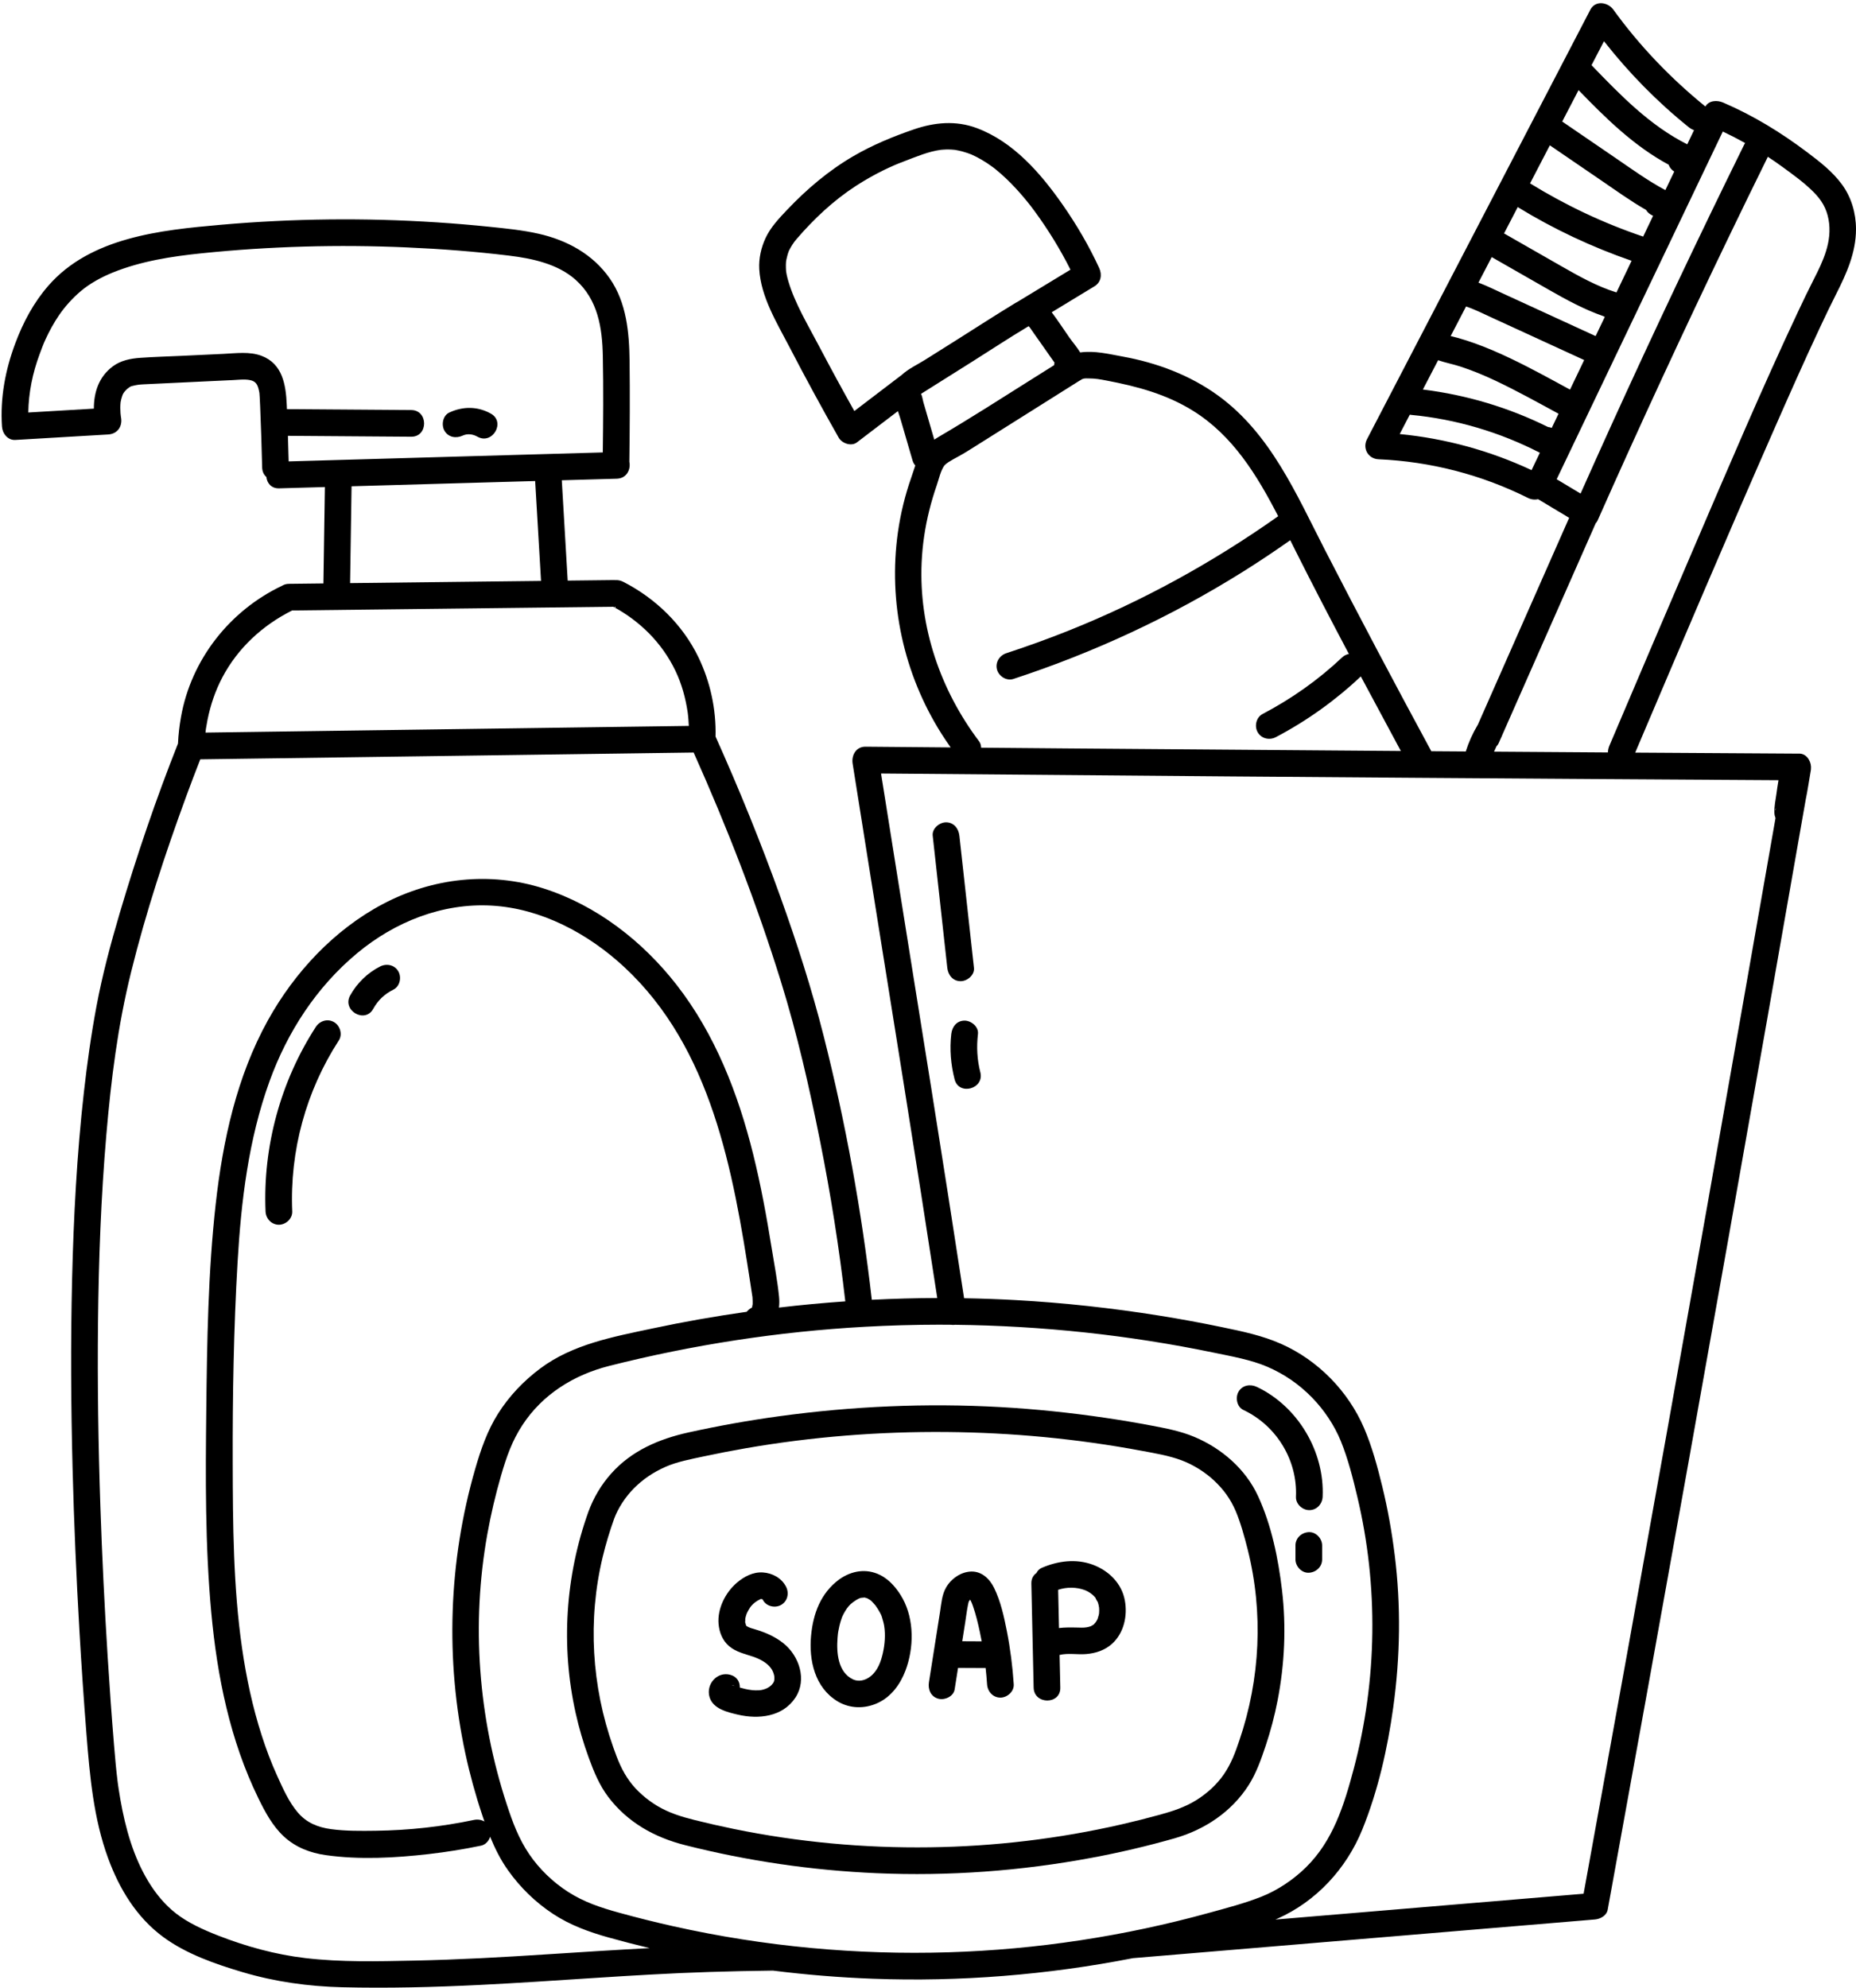 <?xml version="1.0" encoding="UTF-8"?>
<!DOCTYPE svg PUBLIC '-//W3C//DTD SVG 1.0//EN'
          'http://www.w3.org/TR/2001/REC-SVG-20010904/DTD/svg10.dtd'>
<svg height="1788.6" preserveAspectRatio="xMidYMid meet" version="1.0" viewBox="189.9 120.3 1670.1 1788.6" width="1670.1" xmlns="http://www.w3.org/2000/svg" xmlns:xlink="http://www.w3.org/1999/xlink" zoomAndPan="magnify"
><g id="change1_1"
  ><path d="M 1266.27 1739.719 C 1255.969 1746.07 1245.328 1749.539 1233.66 1752.75 C 1222.172 1755.91 1210.621 1758.82 1199.02 1761.48 C 1142.5 1774.43 1084.73 1781.281 1026.75 1782.078 C 967.488 1782.898 908.203 1777.449 850.137 1765.551 C 838.41 1763.148 826.734 1760.5 815.121 1757.59 C 803.047 1754.559 792.117 1751.25 781.523 1744.949 C 772.141 1739.359 763.016 1731.52 756.816 1723.129 C 749.402 1713.09 745.734 1703.41 741.672 1691.91 C 722.277 1637.09 718.617 1577.57 732.207 1520.961 C 735.012 1509.289 738.488 1497.789 742.547 1486.488 C 746.113 1476.871 752.609 1466.949 760.168 1459.301 C 768.359 1451 777.762 1444.68 788.785 1439.801 C 798.934 1435.32 811.406 1432.93 822.75 1430.512 C 835.375 1427.809 848.055 1425.352 860.773 1423.141 C 920.457 1412.75 981.102 1407.969 1041.68 1408.5 C 1100.461 1409.012 1159.172 1414.559 1216.961 1425.352 C 1229.238 1427.641 1241.738 1429.66 1253.461 1434.09 C 1263.789 1438 1274.309 1444.602 1282.34 1452.129 C 1290.789 1460.039 1297.129 1468.641 1301.809 1479.57 C 1306.039 1489.449 1309.781 1502.859 1312.648 1514.301 C 1326.828 1570.879 1323.941 1630.531 1305.199 1685.699 C 1301.379 1696.969 1297.891 1706.629 1291.16 1716.461 C 1284.961 1725.512 1275.879 1733.789 1266.27 1739.719 Z M 1313.449 1726.211 C 1320.391 1715.352 1324.738 1702.879 1328.809 1690.711 C 1333.27 1677.379 1336.859 1663.75 1339.539 1649.949 C 1345.871 1617.27 1347.422 1583.691 1343.488 1550.609 C 1340.109 1522.109 1334.039 1492.41 1321.961 1466.191 C 1310.738 1441.809 1289.199 1423.211 1264.719 1412.922 C 1252.121 1407.629 1238.898 1405.148 1225.531 1402.621 C 1211.879 1400.039 1198.18 1397.738 1184.441 1395.719 C 1153.148 1391.129 1121.68 1387.84 1090.109 1386.07 C 1023.57 1382.328 956.863 1385.289 890.855 1394.328 C 863.543 1398.07 836.379 1402.922 809.461 1408.871 C 782.996 1414.719 758.254 1425.238 739.855 1445.891 C 730.836 1456.02 724.109 1467.422 719.402 1480.109 C 698.586 1538.059 694.484 1601.219 707.902 1661.352 C 710.957 1675.039 714.93 1688.531 719.758 1701.711 C 724.316 1714.148 729.285 1726.32 737.363 1736.93 C 754.66 1759.66 778.785 1773.129 806.164 1780.078 C 862.535 1794.391 920.504 1802.828 978.605 1805.371 C 1043.41 1808.191 1108.512 1803.41 1172.27 1791.5 C 1197.371 1786.82 1222.281 1780.988 1246.84 1773.988 C 1273.941 1766.262 1298.129 1750.16 1313.449 1726.211"
    /><path d="M 1822.031 371.531 C 1817.191 381.012 1812.59 390.609 1808.051 400.238 C 1774.961 470.52 1744.59 542.121 1713.93 613.488 C 1688.531 672.602 1663.32 731.801 1638.141 791.012 C 1637.289 793.012 1636.82 795.121 1636.781 797.172 C 1602.621 796.949 1568.469 796.711 1534.309 796.469 C 1534.988 794.828 1535.719 793.211 1536.5 791.609 C 1537.301 790.84 1537.969 789.93 1538.441 788.871 C 1539.129 787.309 1539.82 785.738 1540.512 784.18 C 1540.98 783.352 1541.34 782.52 1541.602 781.699 C 1569.672 718.129 1597.73 654.57 1625.789 591 C 1626.469 590.289 1627.051 589.48 1627.461 588.551 C 1665.41 503.078 1704.68 418.199 1745.281 333.961 C 1756.82 310.02 1768.469 286.129 1780.219 262.289 C 1780.379 261.969 1780.52 261.648 1780.648 261.328 C 1785.18 264.301 1789.641 267.379 1794.02 270.59 C 1803.539 277.559 1813.281 284.512 1821.641 292.879 C 1828.879 300.141 1833.469 307.5 1835.34 317.93 C 1838.852 337.531 1830.281 355.379 1822.031 371.531 Z M 1787.898 847.898 C 1787.801 848.629 1786.109 850.82 1788.07 847.172 C 1788 847.41 1787.93 847.66 1787.898 847.898 Z M 1725.66 1207.719 C 1701.98 1341.109 1678.109 1474.469 1654.051 1607.801 C 1641.051 1679.828 1627.988 1751.84 1614.879 1823.852 C 1522.43 1831.59 1429.988 1839.328 1337.539 1847.07 C 1338.129 1846.82 1338.711 1846.57 1339.301 1846.309 C 1374.309 1830.801 1401.48 1801.27 1415.789 1765.988 C 1429.898 1731.211 1438.461 1693.32 1443.59 1656.23 C 1449.891 1610.719 1450.609 1564.672 1444.898 1519.051 C 1442.301 1498.27 1438.66 1477.648 1433.68 1457.309 C 1429.34 1439.57 1424.512 1421.609 1417.281 1404.809 C 1403.02 1371.691 1375.84 1343.922 1342.84 1329.27 C 1325.852 1321.719 1307.949 1318.012 1289.828 1314.238 C 1271.078 1310.328 1252.23 1306.859 1233.32 1303.828 C 1190.43 1296.961 1147.191 1292.23 1103.82 1289.82 C 1088.371 1288.969 1072.898 1288.422 1057.43 1288.148 C 1038.129 1161.809 1017.73 1035.641 997.555 909.441 C 992.582 878.34 987.629 847.23 982.703 816.129 C 1087.441 817.059 1192.18 817.93 1296.922 818.738 C 1405.84 819.59 1514.75 820.371 1623.672 821.09 C 1679.199 821.449 1734.719 821.801 1790.25 822.129 C 1789.43 826.551 1788.93 830.879 1788.41 834.398 C 1787.578 839.961 1786.352 845.941 1786.578 851.609 C 1786.648 853.23 1787 854.789 1787.57 856.238 C 1767.078 973.43 1746.449 1090.59 1725.66 1207.719 Z M 796.219 1853.199 C 779.637 1849.5 763.145 1845.379 746.77 1840.852 C 730.219 1836.281 715.473 1831.41 701 1822.129 C 687.496 1813.469 675.098 1801.512 666.109 1788.262 C 656.547 1774.16 651.133 1759.41 645.859 1743.32 C 620.309 1665.328 613.887 1581.289 628.41 1500.43 C 631.617 1482.57 635.77 1464.871 640.836 1447.441 C 645.602 1431.039 650.613 1416.559 659.988 1402.25 C 678.098 1374.609 706.172 1357.102 738.152 1349.012 C 813.371 1330 890.305 1318.172 967.77 1313.852 C 990.109 1312.602 1012.48 1311.988 1034.852 1311.949 C 1038.422 1311.949 1041.988 1311.988 1045.559 1312.02 C 1046.84 1312.211 1048.121 1312.23 1049.34 1312.039 C 1127.488 1312.941 1205.441 1321.219 1281.988 1337.078 C 1297.98 1340.391 1315.75 1343.551 1330.07 1349.711 C 1345.641 1356.398 1358.941 1365.629 1370.531 1377.512 C 1381.43 1388.68 1390.68 1402.551 1396.449 1416.73 C 1402.949 1432.711 1407.262 1449.922 1411.25 1466.672 C 1430.398 1547.012 1429.238 1631.648 1408.051 1711.469 C 1399.359 1744.199 1389.449 1776.18 1364.988 1800.148 C 1353.531 1811.391 1339.34 1820.871 1324.602 1826.648 C 1309.488 1832.59 1293.48 1836.73 1277.852 1841.039 C 1201.551 1862.078 1122.922 1874.059 1043.809 1876.512 C 960.688 1879.078 877.387 1871.309 796.219 1853.199 Z M 608.691 1697.93 C 612.715 1716.59 617.781 1735.02 623.852 1753.121 C 624.496 1755.039 625.152 1756.961 625.82 1758.879 C 623.09 1757.281 619.715 1756.75 616.395 1757.449 C 587.277 1763.559 557.711 1766.828 527.965 1767.191 C 514.672 1767.352 500.996 1767.531 487.797 1765.738 C 476.035 1764.148 465.898 1760.078 458.043 1750.961 C 449.844 1741.449 444.41 1729 439.25 1717.66 C 433.891 1705.879 429.348 1693.738 425.383 1681.422 C 417.137 1655.828 411.539 1629.441 407.699 1602.852 C 399.742 1547.73 399.457 1491.578 399.312 1436 C 399.156 1375.891 400.168 1315.641 403.68 1255.621 C 406.895 1200.629 413.527 1145.281 432.348 1093.199 C 448.484 1048.551 474.664 1008.23 511.258 977.789 C 545.285 949.48 588.086 932.441 632.43 934.969 C 676.777 937.5 719.012 959.922 751.707 990.309 C 830.195 1063.27 849.668 1173.828 865.141 1275.02 C 865.676 1278.52 866.207 1282.02 866.738 1285.531 C 866.848 1286.238 866.926 1286.719 866.984 1287.039 C 866.988 1287.238 867 1287.488 867.016 1287.82 C 867.055 1288.68 867.137 1289.531 867.156 1290.398 C 867.246 1293.871 867.242 1293.301 866.688 1295.969 C 866.641 1296.121 866.594 1296.27 866.547 1296.422 C 866.516 1296.461 866.477 1296.531 866.43 1296.609 C 864.609 1297.57 863.02 1298.84 861.793 1300.352 C 833.273 1304.391 804.891 1309.398 776.719 1315.398 C 741.75 1322.859 705.25 1329.48 675.98 1351.379 C 660.992 1362.59 648.145 1376.09 638.105 1391.93 C 628.371 1407.301 622.52 1424.371 617.496 1441.738 C 593.473 1524.82 590.465 1613.391 608.691 1697.93 Z M 681.977 1878.359 C 642.039 1880.961 602.07 1883.199 562.051 1884.012 C 529.711 1884.672 496.844 1885.52 464.645 1881.73 C 437.68 1878.559 411.246 1871.262 385.992 1861.391 C 372.922 1856.281 359.105 1850.031 348.258 1841.57 C 338.094 1833.648 329.918 1823.629 323.297 1812.672 C 309.887 1790.461 302.812 1765.141 298.23 1739.191 C 297.715 1736.262 297.23 1733.309 296.785 1730.359 C 296.566 1728.93 296.359 1727.5 296.152 1726.07 C 296.133 1725.922 296.035 1725.191 295.965 1724.699 C 295.895 1724.129 295.699 1722.629 295.707 1722.691 C 295.059 1717.531 294.496 1712.371 293.996 1707.199 C 293.449 1701.539 292.977 1695.879 292.512 1690.219 C 290.316 1663.629 288.438 1637.012 286.766 1610.379 C 283.945 1565.449 281.75 1520.488 280.23 1475.5 C 278.367 1420.371 277.508 1365.199 278.098 1310.051 C 278.699 1253.641 280.75 1197.199 285.602 1140.98 C 289.91 1091.051 295.758 1043.691 307.906 994.57 C 321.16 940.988 338.621 888.039 357.629 836.23 C 361.664 825.23 365.84 814.281 370.117 803.379 C 486.676 801.77 603.23 800.16 719.785 798.551 C 751.215 798.121 782.645 797.691 814.074 797.25 C 844.129 864.398 870.922 933.32 892.715 1003.602 C 907.25 1050.469 918.219 1098.609 927.816 1146.691 C 937.355 1194.449 944.992 1242.59 950.539 1290.969 C 930.598 1292.359 910.688 1294.219 890.832 1296.559 C 891.23 1293.34 891.234 1289.969 890.895 1286.551 C 889.473 1272.352 886.711 1258.16 884.441 1244.07 C 879.828 1215.422 874.645 1186.828 867.648 1158.66 C 854.113 1104.16 833.391 1050.609 798.578 1006.039 C 768.012 966.91 726.773 934.762 679.129 919.551 C 630.84 904.141 579.176 909.93 534.551 933.469 C 490.668 956.621 454.93 994.949 431 1038.078 C 402.891 1088.75 390.391 1146.352 383.992 1203.449 C 377.125 1264.738 376.207 1326.891 375.516 1388.512 C 374.836 1449.23 374.441 1510.398 380.02 1570.922 C 385.312 1628.371 396.832 1685.551 422.27 1737.711 C 428.332 1750.148 435.148 1762.98 445.465 1772.469 C 455.992 1782.148 469.055 1787.141 483.051 1789.121 C 513.461 1793.422 545.527 1791.641 575.934 1788.141 C 591.656 1786.328 607.285 1783.84 622.773 1780.59 C 626.812 1779.738 629.762 1776.41 630.953 1772.559 C 635.262 1783.141 640.355 1793.34 647.047 1802.762 C 658.086 1818.309 671.723 1831.578 687.668 1842.059 C 703.09 1852.199 720.148 1858.352 737.812 1863.281 C 749.984 1866.68 762.23 1869.828 774.527 1872.77 C 743.68 1874.391 712.84 1876.352 681.977 1878.359 Z M 376.625 767.828 C 379.352 754.391 383.656 741.672 389.91 729.789 C 403.91 703.219 426.129 682.809 452.773 669.461 C 527.691 668.59 602.613 667.73 677.531 666.859 C 698.961 666.609 720.387 666.359 741.812 666.109 C 765.977 679.191 785.641 698.672 797.707 723.789 C 803.316 735.469 806.801 748.238 808.691 761.039 C 808.738 761.449 808.949 763.059 808.957 763.141 C 809.117 764.59 809.258 766.031 809.375 767.48 C 809.535 769.422 809.645 771.371 809.727 773.309 C 694.461 774.898 579.191 776.488 463.926 778.078 C 434.215 778.488 404.508 778.898 374.801 779.309 C 374.879 778.609 374.961 777.91 375.027 777.199 C 375.059 776.988 375.078 776.82 375.098 776.68 C 375.156 776.27 375.215 775.852 375.273 775.441 C 375.664 772.898 376.113 770.359 376.625 767.828 Z M 506.246 557.738 C 561.316 556.172 616.387 554.602 671.461 553.02 C 673.223 582.969 674.98 612.922 676.742 642.871 C 622.68 643.488 568.617 644.121 514.551 644.75 C 511.344 644.781 508.137 644.82 504.93 644.859 C 505.367 615.82 505.809 586.781 506.246 557.738 Z M 425.219 440.379 C 414.535 436.352 402.285 438.09 391.164 438.621 C 378.617 439.211 366.07 439.809 353.523 440.398 C 341.055 440.988 328.531 441.301 316.078 442.191 C 307.316 442.828 298.652 444.512 291.469 449.82 C 278.789 459.211 274.34 473.281 274.363 487.898 C 254.695 489.059 235.027 490.211 215.359 491.371 C 215.66 473.422 219.176 456.059 225.547 438.91 C 226.367 436.699 227.18 434.48 228.039 432.281 C 228.496 431.109 228.98 429.941 229.441 428.77 C 229.453 428.738 229.461 428.73 229.473 428.699 C 229.492 428.66 229.508 428.621 229.531 428.57 C 230.031 427.488 230.496 426.379 230.992 425.301 C 234.43 417.828 238.422 410.609 243.047 403.809 C 248.055 396.461 254.867 388.711 262.809 382.012 C 270.688 375.371 281.16 369.602 291.316 365.488 C 316.809 355.18 344.328 350.93 371.531 348.141 C 432.707 341.852 494.391 340.16 555.824 342.852 C 586.5 344.191 617.184 346.531 647.672 350.219 C 669.07 352.801 691.816 357.75 707.742 371.898 C 728.008 389.91 731.84 415.27 732.352 440.68 C 732.93 469.531 732.699 498.43 732.328 527.289 C 657.574 529.422 582.816 531.559 508.062 533.691 C 488.59 534.238 469.117 534.801 449.645 535.359 C 449.441 527.691 449.23 520.031 448.984 512.359 C 485.973 512.629 522.957 512.898 559.945 513.16 C 575.391 513.27 575.406 489.27 559.945 489.16 C 522.66 488.891 485.375 488.621 448.094 488.359 C 448.035 486.988 447.984 485.629 447.926 484.262 C 447.121 466.488 444.195 447.531 425.219 440.379 Z M 423.316 473.75 C 423.059 472.262 423.242 473.16 423.316 473.75 Z M 307.688 467.828 C 307.211 467.98 306.824 468.051 307.688 467.828 Z M 1070.949 787.191 C 1036.102 741.012 1016.641 684.422 1019.219 626.359 C 1019.922 610.52 1022.25 594.891 1026.07 579.512 C 1027.961 571.93 1030.191 564.43 1032.75 557.039 C 1034.73 551.34 1036.219 543.84 1039.789 538.852 C 1039.531 539.289 1040.75 538.02 1041.281 537.52 C 1041.23 537.609 1043 536.27 1043.328 536.059 C 1046.109 534.25 1049.039 532.68 1051.949 531.109 C 1058 527.828 1063.762 524.109 1069.578 520.449 C 1084.109 511.309 1098.641 502.172 1113.172 493.031 C 1127.422 484.07 1141.672 475.109 1155.91 466.141 C 1157.59 465.09 1159.262 464.031 1160.941 462.98 C 1161.449 462.66 1164.68 460.961 1162.762 461.711 C 1165.98 460.441 1165.949 460.73 1169.57 460.73 C 1175.578 460.73 1179.672 461.5 1185.48 462.609 C 1213.031 467.84 1239.199 474.809 1263.27 489.73 C 1299.211 512 1321.059 547.828 1340.051 584.672 C 1281.488 626.078 1218.172 660.961 1151.551 687.57 C 1133.07 694.949 1114.352 701.719 1095.43 707.91 C 1089.27 709.922 1085.281 716.211 1087.051 722.672 C 1088.711 728.699 1095.629 733.07 1101.809 731.051 C 1174.172 707.371 1243.75 675.059 1308.289 634.648 C 1322.762 625.59 1336.961 616.102 1350.922 606.262 C 1352.59 609.621 1354.25 612.961 1355.922 616.281 C 1371.461 647.23 1387.461 677.969 1403.691 708.59 C 1401.57 708.949 1399.441 709.941 1397.48 711.789 C 1376.059 732.031 1352.02 748.93 1325.941 762.641 C 1320.211 765.648 1318.469 773.641 1321.641 779.059 C 1325.039 784.871 1332.301 786.391 1338.059 783.359 C 1365.859 768.75 1391.59 750.359 1414.422 728.789 C 1425.559 749.672 1436.781 770.512 1448 791.34 C 1448.82 792.852 1449.641 794.371 1450.461 795.879 C 1351.328 795.172 1252.199 794.41 1153.07 793.59 C 1126.281 793.371 1099.5 793.129 1072.711 792.898 C 1072.738 790.871 1072.219 788.871 1070.949 787.191 Z M 1017.32 475.52 C 1017.211 475.66 1017.07 475.77 1016.871 475.82 C 1017.02 475.711 1017.172 475.621 1017.32 475.52 Z M 927.016 431.852 C 916.973 412.738 905.141 393.18 899.262 373.23 C 898.719 371.398 898.238 369.551 897.844 367.691 C 897.66 366.82 897.512 365.949 897.363 365.078 C 897.309 364.711 897.246 364.219 897.23 363.969 C 897.121 362.07 897.008 360.191 897.07 358.281 C 897.09 357.602 897.129 356.91 897.18 356.23 C 897.211 355.852 897.254 355.469 897.293 355.102 C 897.32 354.93 897.367 354.66 897.434 354.27 C 897.867 352.469 898.203 350.672 898.746 348.891 C 899.047 347.922 899.379 346.961 899.746 346.012 C 899.82 345.871 899.906 345.699 900.016 345.48 C 900.863 343.789 901.789 342.141 902.816 340.551 C 904.441 338.031 905.23 337.051 906.551 335.512 C 922.188 317.27 939.883 300.648 960.062 287.551 C 968.215 282.25 976.691 277.461 985.43 273.191 C 988.609 271.641 991.828 270.191 995.07 268.77 C 995.258 268.699 997.832 267.609 998.242 267.449 C 1000.141 266.691 1002.051 265.961 1003.961 265.23 C 1014.449 261.238 1025.371 256.559 1036.602 255.059 C 1036.488 255.102 1038.301 254.93 1038.59 254.91 C 1039.48 254.84 1040.359 254.801 1041.25 254.77 C 1042.898 254.73 1044.551 254.762 1046.199 254.859 C 1047.18 254.91 1048.16 255.031 1049.141 255.102 C 1049.16 255.102 1049.18 255.102 1049.199 255.109 C 1049.25 255.121 1049.289 255.121 1049.359 255.141 C 1051.469 255.52 1053.559 255.93 1055.629 256.48 C 1057.23 256.91 1058.82 257.391 1060.391 257.93 C 1060.969 258.129 1063.969 259.289 1063.891 259.219 C 1067.09 260.621 1070.199 262.238 1073.211 264 C 1076.559 265.961 1079.801 268.109 1082.93 270.398 C 1083.27 270.641 1083.602 270.898 1083.93 271.148 C 1084.039 271.238 1085.512 272.371 1085.641 272.48 C 1087.352 273.859 1089.02 275.27 1090.66 276.73 C 1096.809 282.148 1102.539 288.039 1107.949 294.199 C 1110.422 297.012 1112.828 299.891 1115.172 302.809 C 1115.559 303.289 1117.539 305.84 1117.691 306.012 C 1118.941 307.648 1120.172 309.301 1121.391 310.961 C 1133.309 327.289 1144.039 344.75 1153.148 362.891 C 1137.328 372.488 1121.5 382.102 1105.68 391.711 C 1105 392.059 1104.32 392.43 1103.648 392.828 C 1085.141 404.051 1066.969 415.898 1048.641 427.422 C 1039.75 433.012 1030.859 438.602 1021.969 444.191 C 1015.68 448.148 1007.328 452.02 1001.43 457.48 C 987.176 468.34 972.922 479.211 958.668 490.07 C 947.859 470.809 937.293 451.41 927.016 431.852 Z M 1034.238 513.488 C 1033 514.211 1031.789 514.969 1030.59 515.77 C 1028.801 509.621 1027.012 503.469 1025.211 497.309 C 1023.73 492.211 1022.238 487.102 1020.75 481.988 C 1020.141 479.879 1019.781 476.59 1018.68 474.621 C 1018.809 474.531 1018.941 474.43 1019.078 474.352 C 1021.281 472.922 1023.531 471.551 1025.75 470.16 C 1030.191 467.359 1034.641 464.57 1039.078 461.77 C 1047.699 456.359 1056.309 450.941 1064.922 445.52 C 1081.469 435.121 1097.82 424.281 1114.602 414.25 C 1114.922 414.102 1115.25 413.93 1115.57 413.75 C 1116.102 414.359 1116.551 414.879 1116.648 415.012 C 1119.641 419.422 1122.781 423.738 1125.84 428.102 C 1128.91 432.469 1131.98 436.828 1135.039 441.191 C 1136.289 442.961 1137.531 444.73 1138.781 446.512 C 1138.602 447.25 1138.48 448.02 1138.43 448.801 C 1131.84 452.949 1125.25 457.09 1118.66 461.238 C 1090.641 478.859 1062.801 496.781 1034.238 513.488 Z M 1610.34 201.379 C 1634.77 226.621 1660.34 251.77 1691.441 268.461 C 1691.68 269.16 1691.988 269.859 1692.379 270.531 C 1693.371 272.211 1694.789 273.602 1696.449 274.609 C 1693.789 280.18 1691.129 285.75 1688.461 291.32 C 1672.73 282.93 1658.219 272.391 1643.52 262.352 C 1627.559 251.441 1611.602 240.539 1595.641 229.629 C 1596.238 228.488 1596.828 227.34 1597.43 226.199 C 1601.73 217.922 1606.039 209.648 1610.34 201.379 Z M 1709.578 234.781 C 1711.012 235.922 1712.602 236.809 1714.238 237.379 C 1712.211 241.629 1710.18 245.879 1708.148 250.129 C 1674.488 233.219 1648.078 205.98 1622.199 179.109 C 1622.141 179.051 1622.078 179 1622.012 178.93 C 1625.75 171.75 1629.488 164.559 1633.23 157.379 C 1655.691 185.961 1681.172 211.98 1709.578 234.781 Z M 1584.512 251.031 C 1600.148 261.711 1615.781 272.391 1631.41 283.07 C 1644.449 291.98 1657.359 301.289 1671.09 309.141 C 1672.02 310.738 1673.422 312.191 1675.371 313.359 C 1676.059 313.77 1676.738 314.121 1677.422 314.43 C 1674.441 320.66 1671.461 326.898 1668.48 333.129 C 1632.809 321.09 1598.762 304.988 1566.711 285.262 C 1572.648 273.852 1578.578 262.441 1584.512 251.031 Z M 1555.609 306.602 C 1587.879 326.371 1622.301 342.531 1658.07 354.91 C 1653.539 364.391 1649 373.871 1644.469 383.359 C 1626.602 377.809 1610.34 368.59 1594.16 359.352 C 1577.211 349.66 1560.25 339.961 1543.301 330.27 C 1547.398 322.379 1551.512 314.488 1555.609 306.602 Z M 1532.211 351.578 C 1549.34 361.379 1566.469 371.18 1583.609 380.961 C 1599.449 390.012 1615.57 398.781 1632.82 404.77 C 1633.191 404.988 1633.559 405.191 1633.949 405.371 C 1631.219 411.078 1628.488 416.781 1625.77 422.488 C 1625.648 422.488 1625.539 422.488 1625.422 422.5 C 1608.059 414.52 1590.691 406.551 1573.328 398.57 C 1563.141 393.891 1552.961 389.219 1542.781 384.539 C 1535.359 381.129 1527.941 377.449 1520.27 374.539 C 1524.25 366.879 1528.23 359.23 1532.211 351.578 Z M 1509.109 396 C 1517.148 398.691 1524.762 402.551 1532.461 406.09 C 1542.641 410.77 1552.828 415.441 1563.012 420.121 C 1580.469 428.141 1597.93 436.16 1615.398 444.18 C 1611.16 453.051 1606.922 461.922 1602.68 470.789 C 1584.969 461.148 1567.289 451.391 1549.09 442.711 C 1538.621 437.711 1527.93 433.07 1517 429.16 C 1511.891 427.32 1506.711 425.66 1501.48 424.199 C 1499.422 423.629 1497.352 423.121 1495.27 422.609 C 1499.879 413.738 1504.5 404.871 1509.109 396 Z M 1483.961 444.359 C 1490.391 446.559 1497.238 447.84 1503.77 449.961 C 1514.578 453.461 1525.059 457.801 1535.34 462.648 C 1554.719 471.801 1573.488 482.23 1592.32 492.469 C 1590.281 496.73 1588.238 500.988 1586.199 505.262 C 1585.16 504.77 1584.039 504.512 1582.898 504.449 C 1547.469 486.859 1509.48 475.559 1470.262 470.691 C 1474.828 461.91 1479.391 453.129 1483.961 444.359 Z M 1449.41 510.77 C 1452.43 504.969 1455.449 499.16 1458.469 493.359 C 1458.828 493.422 1459.191 493.469 1459.559 493.512 C 1499.93 497.301 1539.488 509.051 1575.531 527.59 C 1573.039 532.801 1570.551 538.012 1568.059 543.211 C 1530.609 525.711 1490.512 514.73 1449.41 510.77 Z M 1612.16 564.301 C 1604.988 560 1597.828 555.699 1590.66 551.398 C 1630.27 468.539 1669.871 385.68 1709.48 302.82 C 1719.711 281.43 1729.93 260.031 1740.16 238.629 C 1746.961 241.859 1753.66 245.301 1760.23 248.961 C 1759.961 249.352 1759.711 249.738 1759.5 250.172 C 1718.16 334.059 1678.109 418.57 1639.41 503.711 C 1630.25 523.871 1621.172 544.07 1612.16 564.301 Z M 1816.102 257.27 C 1792.5 239.488 1767.672 224.262 1740.469 212.57 C 1735.141 210.281 1727.77 210.469 1724.469 216.109 C 1693.281 190.801 1665.219 161.578 1641.68 129.012 C 1636.762 122.211 1625.469 120.34 1620.961 129.012 C 1568.719 229.449 1516.48 329.879 1464.238 430.309 C 1449.488 458.672 1434.738 487.031 1419.988 515.391 C 1415.699 523.621 1421.031 533.039 1430.352 533.441 C 1476.988 535.449 1523.051 547.32 1564.801 568.219 C 1567.711 569.672 1570.961 570.059 1573.922 569.352 C 1583.238 574.941 1592.559 580.531 1601.879 586.121 C 1574.488 648.16 1547.102 710.211 1519.711 772.25 C 1519.68 772.289 1519.648 772.328 1519.621 772.371 C 1515.121 779.891 1511.5 787.941 1508.852 796.301 C 1499.25 796.23 1489.648 796.172 1480.051 796.102 C 1479.309 796.102 1478.57 796.09 1477.84 796.078 C 1445.359 736.07 1413.379 675.77 1382.18 615.078 C 1356.301 564.738 1333.25 510.488 1286.012 476.148 C 1260.781 457.809 1230.891 446.641 1200.352 441.09 C 1187.691 438.789 1174.82 435.52 1161.898 437.359 C 1159.031 432.59 1155.102 428.121 1152.32 424.172 C 1146.98 416.57 1141.898 408.641 1136.27 401.211 C 1149.09 393.43 1161.898 385.648 1174.711 377.871 C 1180.648 374.27 1181.77 367.441 1179.02 361.461 C 1169.82 341.441 1158.52 322.191 1145.91 304.16 C 1126.23 276.051 1101.68 247.711 1068.648 235.461 C 1050.059 228.559 1030.969 230.301 1012.48 236.609 C 993.652 243.039 975.098 250.691 957.883 260.711 C 935.531 273.73 915.98 290.328 898.211 309.031 C 890.953 316.66 883.309 324.73 878.812 334.379 C 874.758 343.078 872.594 352.781 873.117 362.41 C 874.484 387.461 889.133 410.969 900.391 432.66 C 914.594 460.039 929.34 487.141 944.566 513.961 C 947.484 519.102 955.852 522.172 960.984 518.262 C 973.277 508.891 985.57 499.52 997.859 490.148 C 998.77 492.859 999.684 495.488 1000.398 497.949 C 1003.93 510.078 1007.461 522.219 1011 534.352 C 1011.551 536.27 1012.43 537.82 1013.52 539.051 C 1012.25 542.672 1011.129 546.328 1009.922 549.781 C 1004.328 565.711 1000.289 582.18 997.91 598.891 C 988.93 662.059 1002.988 726.461 1037.109 780.41 C 1039.75 784.57 1042.512 788.648 1045.371 792.672 C 1019.82 792.441 994.262 792.238 968.703 792.012 C 960.207 791.93 955.949 799.699 957.133 807.199 C 977.52 936.27 998.551 1065.23 1018.781 1194.328 C 1023.672 1225.531 1028.5 1256.738 1033.281 1287.961 C 1013.641 1288.02 994.004 1288.559 974.391 1289.551 C 965.219 1209.629 950.852 1130.23 931.066 1052.262 C 920.266 1009.68 906.914 968.148 892.027 926.809 C 874.492 878.102 854.984 830.109 833.785 782.891 C 834.406 758.359 829.051 733.781 818.434 711.68 C 804.285 682.23 779.574 658.352 750.574 643.609 C 748.348 642.48 745.902 642 743.547 642.16 C 743.09 642.121 742.617 642.109 742.129 642.109 C 728.328 642.27 714.527 642.43 700.727 642.59 C 698.957 612.512 697.188 582.422 695.418 552.34 C 711.926 551.871 728.434 551.398 744.938 550.93 C 753.887 550.672 757.648 542.48 756.211 535.73 C 756.609 505.488 756.777 475.23 756.414 444.988 C 756.109 419.441 753.68 392.48 738.641 370.871 C 723.371 348.941 700.098 336.309 674.422 330.539 C 659.957 327.289 645.109 325.828 630.387 324.309 C 614.727 322.699 599.043 321.379 583.336 320.352 C 518.504 316.102 453.348 316.828 388.625 322.512 C 334.547 327.27 271.328 333.73 233.348 377.379 C 220.094 392.609 210.777 410.18 203.715 428.988 C 194.66 453.102 189.949 478.262 191.68 504.059 C 192.094 510.23 196.848 516.461 203.68 516.059 C 231.543 514.422 259.402 512.781 287.266 511.141 C 295.582 510.648 300.234 503.898 298.84 495.949 C 298.762 495.512 298.695 495.059 298.621 494.621 C 298.668 494.762 298.387 492.551 298.34 491.898 C 298.102 488.691 298.082 485.449 298.41 482.262 C 298.418 482.199 298.422 482.16 298.426 482.109 C 298.445 482.02 298.469 481.91 298.496 481.75 C 298.656 480.922 298.824 480.102 299.031 479.27 C 299.324 478.109 300.152 475.602 300.328 475.23 C 301.336 473.109 302.73 471.641 304.922 469.609 C 303.578 470.871 305.895 468.91 306.539 468.512 C 306.992 468.23 307.484 467.988 307.969 467.762 C 308.066 467.73 308.172 467.711 308.289 467.68 C 312.367 466.648 314.488 466.27 318.855 466.039 C 329.75 465.488 340.648 465.012 351.543 464.488 C 362.438 463.98 373.336 463.461 384.23 462.941 C 389.184 462.711 394.137 462.48 399.09 462.238 C 404.055 462.012 409.465 461.289 414.402 462.141 C 420.465 463.18 421.801 466.66 422.945 471.82 C 423.09 472.469 423.207 473.121 423.32 473.77 C 423.332 473.871 423.344 473.949 423.348 474.02 C 423.41 475.148 423.523 476.27 423.586 477.398 C 423.738 480.02 423.852 482.641 423.969 485.25 C 424.789 503.789 425.305 522.328 425.797 540.879 C 425.895 544.629 427.395 547.461 429.598 549.391 C 430.172 554.852 433.988 559.801 441.094 559.602 C 454.809 559.211 468.523 558.82 482.238 558.43 C 481.801 587.328 481.359 616.23 480.926 645.141 C 470.602 645.262 460.277 645.379 449.957 645.5 C 447.5 645.52 445.438 646.16 443.762 647.199 C 396.523 669.602 361.875 713.711 352.746 765.352 C 351.355 773.211 350.418 781.172 350.07 789.16 C 330.238 839.07 312.953 890.012 297.703 941.5 C 289.496 969.211 282.062 997.031 276.727 1025.441 C 271.906 1051.09 268.305 1076.969 265.379 1102.891 C 259.062 1158.852 256.117 1215.18 254.762 1271.461 C 253.398 1328.129 253.75 1384.84 255.215 1441.5 C 256.473 1490.07 258.559 1538.609 261.363 1587.121 C 263.164 1618.281 265.254 1649.43 267.727 1680.551 C 270.715 1718.148 274.105 1756.262 287.195 1791.93 C 297.312 1819.5 312.734 1844.988 336.633 1862.66 C 357.402 1878.02 383.664 1887.102 408.254 1894.41 C 437.285 1903.031 467.52 1907.23 497.758 1907.969 C 538.922 1908.98 580.113 1907.918 621.23 1905.898 C 690.195 1902.52 758.988 1896.441 828.016 1894.23 C 847.004 1893.621 866 1893.219 885 1893 C 885.117 1893 885.223 1892.98 885.336 1892.98 C 915.254 1896.75 945.332 1899.191 975.441 1900.309 C 1053.75 1903.199 1132.441 1896.879 1209.352 1881.801 C 1317.129 1872.781 1424.922 1863.75 1532.699 1854.73 C 1563.469 1852.148 1594.23 1849.578 1625 1847 C 1629.91 1846.59 1635.59 1843.602 1636.57 1838.191 C 1660.84 1704.93 1684.93 1571.629 1708.82 1438.301 C 1732.719 1304.879 1756.43 1171.422 1779.949 1037.93 C 1791.559 972.059 1803.109 906.18 1814.621 840.289 C 1816.48 831.379 1817.762 822.262 1819.32 813.43 C 1819.379 813.078 1819.422 812.73 1819.461 812.371 C 1819.781 809.238 1819.129 806.191 1817.629 803.719 C 1815.691 800.27 1812.328 797.809 1807.75 798.238 C 1758.941 797.949 1710.129 797.641 1661.32 797.328 C 1702.379 700.781 1743.379 604.191 1785.59 508.141 C 1799.25 477.059 1812.988 446.02 1827.398 415.281 C 1832.129 405.18 1836.941 395.109 1841.98 385.148 C 1851.359 366.66 1860 347.648 1860 326.449 C 1860 312.129 1855.84 297.691 1847.289 286.121 C 1838.762 274.559 1827.488 265.852 1816.102 257.27"
    /><path d="M 848.766 1636.27 C 849.68 1636.328 850.375 1636.559 850.863 1636.941 C 850.59 1636.859 850.32 1636.781 850.047 1636.719 C 848.609 1636.371 848.184 1636.219 848.766 1636.27 Z M 894.977 1598.629 C 887.539 1592.66 878.867 1588.84 869.758 1586.129 C 866.848 1585.262 864.215 1584.629 861.703 1583.102 C 861.926 1583.199 861.688 1582.961 861.422 1582.699 C 861.359 1582.609 861.262 1582.469 861.16 1582.328 C 861.215 1582.102 860.621 1580.102 860.398 1579.648 C 860.5 1578.91 860.605 1576.172 860.441 1576.859 C 860.711 1575.281 861.164 1573.699 861.688 1572.199 C 862.258 1570.551 864.609 1566.449 865.727 1565.16 C 868.289 1562.211 870.797 1560.449 874.102 1558.871 C 874.203 1558.82 872.336 1559.059 874.395 1558.781 C 875.234 1558.828 875.273 1558.762 874.516 1558.578 C 874.945 1558.68 875.379 1558.781 875.809 1558.879 C 874.98 1558.711 875.602 1558.84 876.113 1559.039 C 876.203 1559.211 876.312 1559.422 876.449 1559.68 C 879.438 1565.43 887.473 1567.141 892.867 1563.988 C 898.699 1560.578 900.172 1553.34 897.172 1547.57 C 893.145 1539.82 884.926 1535.391 876.387 1534.828 C 867.59 1534.25 859.523 1538.488 853.012 1544.031 C 842.656 1552.84 835.258 1567.5 836.508 1581.301 C 837.18 1588.719 839.996 1595.879 845.703 1600.898 C 852.094 1606.512 860.133 1608 867.914 1610.719 C 873.684 1612.738 879.93 1615.91 883.633 1620.969 C 885.074 1622.941 886.059 1625.262 886.547 1627.719 C 886.887 1629.422 886.766 1631.82 886.348 1632.852 C 884.301 1637.871 877.879 1640.559 872.887 1640.84 C 868.535 1641.09 864.363 1640.57 860.137 1639.57 C 858.613 1639.219 857.105 1638.809 855.602 1638.379 C 855.75 1633.5 853.223 1628.621 847.137 1626.922 C 835.262 1623.602 824.992 1635.379 828.348 1646.859 C 831.477 1657.57 844.297 1660.488 853.758 1662.719 C 872.457 1667.109 894.25 1664.781 905.668 1647.391 C 916.23 1631.309 909.031 1609.93 894.977 1598.629"
    /><path d="M 984.367 1607.211 C 982.625 1615.039 979.672 1623.309 973.09 1628.398 C 967.98 1632.352 962.172 1633.238 957.438 1631.012 C 943.949 1624.66 942.477 1607.129 943.578 1593.5 C 943.672 1592.379 943.781 1591.281 943.887 1590.172 C 943.898 1590.031 943.922 1589.891 943.938 1589.75 C 943.883 1590.27 944.152 1588.219 944.223 1587.84 C 944.824 1584.539 945.547 1581.281 946.57 1578.09 C 946.812 1577.32 947.082 1576.559 947.352 1575.801 C 947.531 1575.281 947.602 1575.059 947.629 1574.969 C 947.652 1574.922 947.699 1574.82 947.785 1574.629 C 948.566 1572.879 949.473 1571.16 950.469 1569.52 C 952.285 1566.512 954.434 1563.828 957.156 1561.82 C 959.562 1560.121 962.207 1558.219 964.523 1557.672 C 964.953 1557.559 967.938 1557.488 967.527 1557.309 C 968.152 1557.43 968.781 1557.602 969.383 1557.781 C 969.707 1557.871 969.938 1557.93 970.109 1557.969 C 970.258 1558.07 970.488 1558.219 970.844 1558.422 C 974.023 1560.219 973.469 1559.91 976.051 1562.672 C 976.559 1563.211 977.043 1563.781 977.531 1564.34 C 977.602 1564.422 977.652 1564.48 977.703 1564.539 C 978.555 1565.711 979.363 1566.922 980.121 1568.148 C 981.121 1569.789 982.035 1571.469 982.855 1573.199 C 982.934 1573.441 983.371 1574.559 983.441 1574.801 C 984.258 1577.539 985.105 1580.262 985.547 1583.09 C 986.773 1590.969 986.094 1599.441 984.367 1607.211 Z M 981.918 1537.148 C 969.461 1530.941 956.16 1533.23 945.043 1541.09 C 928.422 1553.391 921.602 1571.738 919.73 1591.75 C 917.656 1613.879 923.133 1638.352 943.422 1650.691 C 954.617 1657.488 968.035 1657.672 979.773 1652.219 C 991.969 1646.57 1000.078 1635.301 1004.719 1623.02 C 1012.309 1602.922 1012.648 1577.352 1002.129 1558.262 C 997.496 1549.852 990.645 1541.5 981.918 1537.148"
    /><path d="M 1055.762 1596.719 C 1056.672 1590.988 1057.57 1585.25 1058.469 1579.52 C 1059.289 1574.328 1059.879 1569.051 1060.941 1563.91 C 1061.18 1562.719 1061.449 1561.578 1061.859 1560.441 C 1061.641 1561.16 1062.41 1559.969 1062.879 1559.281 C 1063.051 1559.578 1063.219 1559.879 1063.379 1560.191 C 1063.48 1560.379 1064.059 1561.66 1064.34 1562.25 C 1064.59 1562.961 1065.27 1564.73 1065.359 1564.988 C 1068.031 1572.59 1069.898 1580.48 1071.602 1588.352 C 1072.211 1591.16 1072.762 1593.98 1073.281 1596.809 C 1067.441 1596.781 1061.602 1596.75 1055.762 1596.719 Z M 1061.41 1556.961 C 1059.719 1555.801 1060.672 1556.289 1061.41 1556.961 Z M 1095.898 1587.559 C 1093.309 1574.449 1090.379 1560.969 1084.5 1548.871 C 1080.57 1540.781 1073.52 1533.809 1063.969 1534.012 C 1054.672 1534.211 1045.922 1540.328 1041.32 1548.191 C 1037.41 1554.879 1036.969 1562.719 1035.789 1570.211 C 1032.461 1591.359 1029.121 1612.5 1025.789 1633.641 C 1024.781 1640.039 1027.43 1646.551 1034.172 1648.398 C 1039.871 1649.969 1047.922 1646.461 1048.93 1640.02 C 1049.949 1633.578 1050.961 1627.141 1051.98 1620.711 C 1060.25 1620.75 1068.531 1620.789 1076.809 1620.828 C 1077.34 1625.68 1077.77 1630.539 1078.102 1635.422 C 1078.531 1641.891 1083.309 1647.422 1090.102 1647.422 C 1096.262 1647.422 1102.531 1641.922 1102.102 1635.422 C 1101.031 1619.371 1099.012 1603.352 1095.898 1587.559"
    /><path d="M 1178.871 1571.77 C 1178.82 1571.98 1178.68 1572.781 1178.559 1573.262 C 1178.262 1574.371 1177.969 1575.469 1177.59 1576.551 C 1177.578 1576.59 1177.57 1576.609 1177.559 1576.641 C 1177.371 1577.031 1177.18 1577.422 1176.961 1577.801 C 1176.621 1578.371 1176.289 1578.941 1175.941 1579.5 C 1175.809 1579.578 1174.781 1580.871 1174.539 1581.129 C 1174.27 1581.422 1174.121 1581.609 1174.031 1581.73 C 1173.91 1581.789 1173.75 1581.891 1173.52 1582.031 C 1173.211 1582.23 1171.441 1583.172 1171.719 1583.121 C 1170.371 1583.621 1168.852 1584.012 1167.48 1584.219 C 1164.672 1584.66 1161.691 1584.461 1158.852 1584.398 C 1153.43 1584.281 1148.129 1584.199 1142.828 1584.852 C 1142.578 1573.379 1142.328 1561.898 1142.07 1550.43 C 1149.648 1547.891 1158.488 1547.828 1166.289 1550.801 C 1169.461 1552.012 1173.352 1554.609 1175.961 1558.012 C 1174.762 1556.441 1178.211 1562.781 1177.441 1560.738 C 1177.852 1561.82 1178.18 1562.949 1178.461 1564.078 C 1178.5 1564.23 1178.871 1566.5 1178.891 1566.27 C 1179.051 1568.09 1179.051 1569.949 1178.871 1571.77 Z M 1173.32 1527.891 C 1158.16 1522.238 1141.539 1524.441 1127.051 1530.82 C 1124.98 1531.73 1123.48 1533.391 1122.512 1535.371 C 1119.75 1537.262 1117.852 1540.41 1117.949 1544.84 C 1118.641 1576.039 1119.32 1607.238 1120.012 1638.441 C 1120.352 1653.859 1144.352 1653.922 1144.012 1638.441 C 1143.801 1628.641 1143.578 1618.84 1143.359 1609.039 C 1143.371 1609.039 1143.371 1609.039 1143.371 1609.031 C 1151.141 1607.16 1159.41 1608.922 1167.352 1608.238 C 1176.07 1607.5 1184.172 1604.809 1190.711 1598.859 C 1201.328 1589.172 1204.609 1573.699 1202.078 1559.98 C 1199.262 1544.609 1187.609 1533.23 1173.32 1527.891"
    /><path d="M 1054.309 1002.941 C 1060.25 1002.941 1067.031 997.422 1066.309 990.941 C 1061.941 951.309 1057.559 911.68 1053.191 872.051 C 1052.469 865.609 1048.18 860.051 1041.191 860.051 C 1035.25 860.051 1028.469 865.57 1029.191 872.051 C 1033.559 911.68 1037.941 951.309 1042.309 990.941 C 1043.02 997.379 1047.32 1002.941 1054.309 1002.941"
    /><path d="M 1069.898 1050.422 C 1070.648 1043.969 1063.852 1038.422 1057.898 1038.422 C 1050.789 1038.422 1046.648 1043.949 1045.898 1050.422 C 1044.309 1064.102 1045.461 1077.922 1048.891 1091.25 C 1052.73 1106.191 1075.879 1099.859 1072.031 1084.871 C 1069.109 1073.488 1068.539 1062.078 1069.898 1050.422"
    /><path d="M 490.5 1039.781 C 484.676 1036.371 477.617 1038.629 474.082 1044.09 C 442.371 1093.031 426.367 1151.789 428.852 1210.051 C 429.125 1216.531 434.168 1222.051 440.852 1222.051 C 447.137 1222.051 453.129 1216.559 452.852 1210.051 C 450.531 1155.68 465.219 1101.871 494.805 1056.199 C 498.332 1050.762 495.91 1042.949 490.5 1039.781"
    /><path d="M 531.891 989.738 C 520.574 995.469 511.164 1004.691 505.004 1015.75 C 497.477 1029.25 518.199 1041.371 525.727 1027.859 C 530.137 1019.949 535.828 1014.602 544.004 1010.461 C 549.781 1007.539 551.438 999.398 548.309 994.051 C 544.867 988.172 537.691 986.801 531.891 989.738"
    /><path d="M 1308.711 1388.641 C 1338.809 1402.859 1357.531 1434.078 1356.059 1466.762 C 1355.762 1473.238 1361.781 1478.762 1368.059 1478.762 C 1374.801 1478.762 1379.762 1473.262 1380.059 1466.762 C 1381.891 1426.07 1357.73 1385.359 1320.82 1367.91 C 1314.969 1365.148 1307.879 1366.289 1304.398 1372.219 C 1301.352 1377.441 1302.82 1385.859 1308.711 1388.641"
    /><path d="M 1367.609 1498.57 C 1361.109 1498.859 1355.609 1503.84 1355.609 1510.57 C 1355.609 1514.738 1355.609 1518.91 1355.609 1523.09 C 1355.609 1529.359 1361.129 1535.379 1367.609 1535.09 C 1374.109 1534.801 1379.609 1529.809 1379.609 1523.09 C 1379.609 1518.91 1379.609 1514.738 1379.609 1510.57 C 1379.609 1504.289 1374.09 1498.27 1367.609 1498.57"
    /><path d="M 606.309 512.129 C 610.551 510.16 615.453 510.84 619.516 513.129 C 632.988 520.719 645.102 499.988 631.629 492.41 C 619.715 485.699 606.461 485.719 594.195 491.41 C 588.316 494.129 586.84 502.609 589.891 507.82 C 593.418 513.859 600.406 514.859 606.309 512.129"
  /></g
></svg
>
